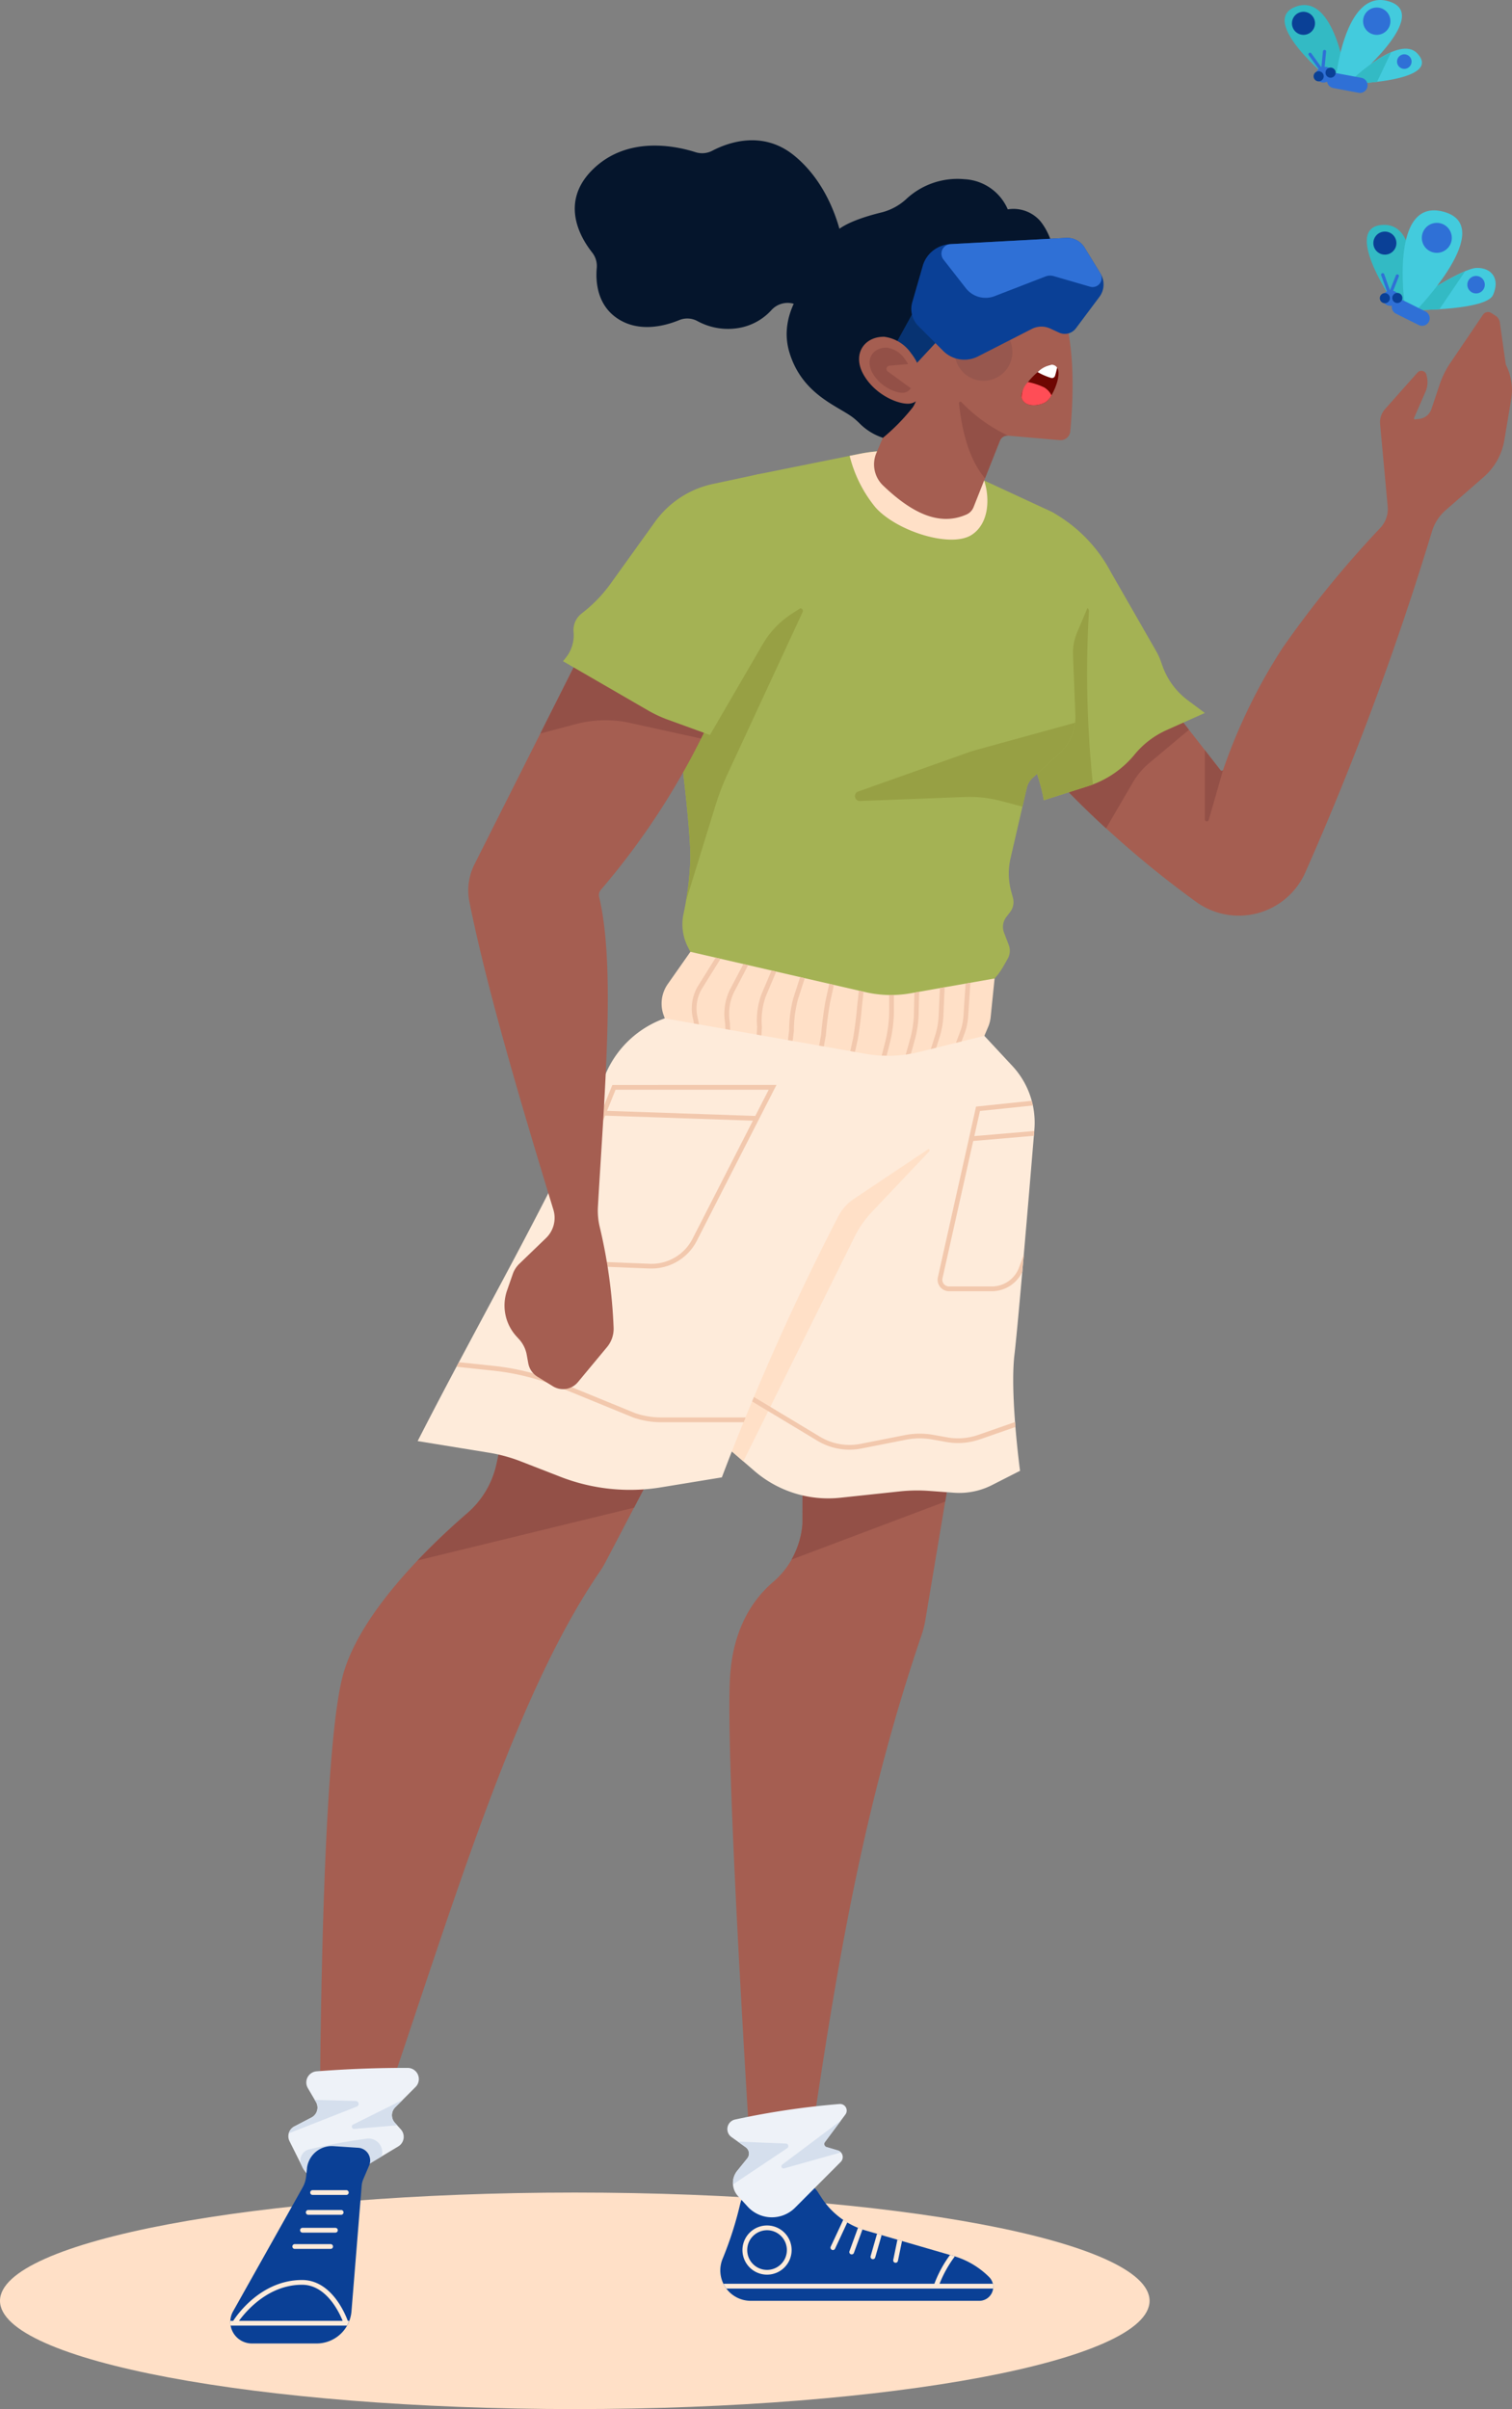 <svg id="Group_8545" data-name="Group 8545" xmlns="http://www.w3.org/2000/svg" xmlns:xlink="http://www.w3.org/1999/xlink" width="189.694" height="302.231" viewBox="0 0 189.694 302.231">
  <rect x="0" y="0" width="189.694" height="302.231" fill="#808080" stroke="none"/>
  <defs>
    <clipPath id="clip-path">
      <rect id="Rectangle_2349" data-name="Rectangle 2349" width="189.694" height="302.231" fill="none"/>
    </clipPath>
  </defs>
  <g id="Group_8544" data-name="Group 8544" clip-path="url(#clip-path)">
    <path id="Path_20504" data-name="Path 20504" d="M0,288.649c0-7.5,32.285-13.582,72.111-13.582s72.111,6.081,72.111,13.582-32.285,13.582-72.111,13.582S0,296.15,0,288.649" fill="#ffe0c7"/>
    <path id="Path_20505" data-name="Path 20505" d="M146.125,87.658l7.005,8.975a.184.184,0,0,0,.322-.049,69.842,69.842,0,0,1,7.456-15.3,130.538,130.538,0,0,1,12.271-15.063,3.456,3.456,0,0,0,.918-2.68l-.951-10.335a2.494,2.494,0,0,1,.618-1.883l4.069-4.578a.66.66,0,0,1,1.141.312l.064.327a2.96,2.96,0,0,1-.192,1.755L177.4,52.449a.116.116,0,0,0,.118.162l.521-.055a1.832,1.832,0,0,0,1.546-1.241l1.025-3.055a11.289,11.289,0,0,1,1.359-2.747l4.085-6.03a.765.765,0,0,1,1.049-.212l.528.342a1.212,1.212,0,0,1,.531.793l.735,5.2a.736.736,0,0,0,.062.21l.057.12a7.034,7.034,0,0,1,.576,4.169l-.859,5.117a7.871,7.871,0,0,1-2.6,4.633L181.379,64a5.744,5.744,0,0,0-1.738,2.712A374.591,374.591,0,0,1,163.8,109.37a9.132,9.132,0,0,1-13.728,3.777,125.348,125.348,0,0,1-16.986-14.8.189.189,0,0,1,.018-.276l12.754-10.447a.187.187,0,0,1,.266.03" fill="#a55e51"/>
    <path id="Path_20506" data-name="Path 20506" d="M153.13,96.634l-1.973-2.528v8.688a.25.25,0,0,0,.491.069l1.8-6.279a.184.184,0,0,1-.322.05" fill="#935047"/>
    <path id="Path_20507" data-name="Path 20507" d="M146.125,87.658a.187.187,0,0,0-.266-.03L133.1,98.075a.189.189,0,0,0-.018.276q2.737,2.882,5.687,5.571l3.361-5.767a9.238,9.238,0,0,1,2.051-2.43l4.982-4.168Z" fill="#935047"/>
    <path id="Path_20508" data-name="Path 20508" d="M126.779,62.134l5.284,2.148a18.477,18.477,0,0,1,7.3,7.487l5.7,9.939a7.448,7.448,0,0,1,.553,1.2l.235.655A9.2,9.2,0,0,0,149,87.836l2.156,1.611-4.8,2.149a11,11,0,0,0-4.007,3.061,12.456,12.456,0,0,1-5.849,3.969l-5.543,1.766-.034-.18a22.72,22.72,0,0,0-4.974-10.467l-4.2-4.974Z" fill="#a4b254"/>
    <path id="Path_20509" data-name="Path 20509" d="M135.888,76.21l-13.7,6.581-.44,1.98,4.2,4.975a22.715,22.715,0,0,1,4.974,10.467l.034.18,6.139-1.956.023-.033a133.186,133.186,0,0,1-.5-21.743.513.513,0,0,0-.735-.451" fill="#97a044"/>
    <path id="Path_20510" data-name="Path 20510" d="M107.906,56.926l-12.6,2.534a10.95,10.95,0,0,0-8.756,9.871L84.889,90.344s1.791,13.208,1.717,17.462a38.99,38.99,0,0,1-.861,6.88,6.254,6.254,0,0,0,.552,4.11l1.2,2.368s15.224,4.925,22.985,5.373a29.555,29.555,0,0,0,10.751-1.482,8.323,8.323,0,0,0,4.638-3.8l.55-.967a2.048,2.048,0,0,0,.133-1.745l-.586-1.529a2.045,2.045,0,0,1,.293-1.985l.464-.6a2.047,2.047,0,0,0,.358-1.786l-.227-.842a8.523,8.523,0,0,1-.074-4.132l2.039-8.836a2.4,2.4,0,0,1,.722-1.236l3.361-3.071a6.2,6.2,0,0,0,2.015-4.827l-.3-7.522a6.592,6.592,0,0,1,.508-2.811l1.472-3.5-1.411-7.234a6.414,6.414,0,0,0-3.6-4.59l-12.5-5.793a18.117,18.117,0,0,0-11.188-1.323" fill="#a4b254"/>
    <path id="Path_20511" data-name="Path 20511" d="M129.546,97.6l3.362-3.072a6.191,6.191,0,0,0,1.968-3.856l-12.56,3.457c-.231.064-.461.136-.687.216L107.67,99.3a.612.612,0,0,0,.228,1.189l13.109-.5a15.821,15.821,0,0,1,4.676.521c.742.2,1.628.433,2.6.689l.545-2.362a2.409,2.409,0,0,1,.722-1.236" fill="#97a044"/>
    <path id="Path_20512" data-name="Path 20512" d="M100.248,76.362l-1.881,1.115a4.276,4.276,0,0,1-5.711-1.266l-.861-1.261a3.228,3.228,0,0,0-4.982-.428l-.732.755L84.889,90.343s1.791,13.209,1.717,17.463a35.325,35.325,0,0,1-.552,5.256h0l3.731-12.078a31.119,31.119,0,0,1,1.487-3.869l9.43-20.342a.321.321,0,0,0-.455-.411" fill="#97a044"/>
    <path id="Path_20513" data-name="Path 20513" d="M107.906,56.926l-1.308.263a16.375,16.375,0,0,0,3.216,6.439c2.607,2.985,9.534,5.223,12.155,3.432,2.225-1.52,2.174-4.771,1.5-6.785l-4.372-2.026a18.117,18.117,0,0,0-11.188-1.323" fill="#ffe0c7"/>
    <path id="Path_20514" data-name="Path 20514" d="M105.784,30.842s-.9-7.065-6.169-11.343c-3.955-3.209-8.3-1.605-10.229-.6a2.752,2.752,0,0,1-2.11.2c-2.447-.783-8.489-2.1-12.835,2.09-4.312,4.159-1.592,8.675-.142,10.5a2.743,2.743,0,0,1,.569,1.956c-.144,1.643.012,4.7,2.757,6.413,2.712,1.692,5.91.792,7.59.1a2.657,2.657,0,0,1,2.24.1,7.992,7.992,0,0,0,5.792.771,7.153,7.153,0,0,0,3.5-2.087,2.746,2.746,0,0,1,2.833-.832,6.06,6.06,0,0,0,2.519.293,11.5,11.5,0,0,0,3.184-.921Z" fill="#05152c"/>
    <path id="Path_20515" data-name="Path 20515" d="M127.009,29.584a6.96,6.96,0,0,0-.624-3.431,6.256,6.256,0,0,0-5.377-3.67,9.424,9.424,0,0,0-7.357,2.533,7.143,7.143,0,0,1-3.161,1.66c-1.776.439-4.248,1.2-5.5,2.275a9.262,9.262,0,0,0-2.407,4.062,7.682,7.682,0,0,1-1.347,2.466c-1.3,1.6-3.336,4.873-2.216,8.67,1.592,5.4,6.169,6.791,8.06,8.284a9.15,9.15,0,0,1,.821.745,7.365,7.365,0,0,0,8.8,1.149l5.607-3.115a7.261,7.261,0,0,0,3.721-5.9Z" fill="#05152c"/>
    <path id="Path_20516" data-name="Path 20516" d="M128.041,30.665c5.778,4.767,7.234,12.585,6.234,23.461a1.221,1.221,0,0,1-1.313,1.094l-6.484-.564a1.012,1.012,0,0,0-1.03.636l-3.317,8.359a1.671,1.671,0,0,1-.888.9c-3.492,1.538-6.976-.313-10.456-3.643a3.667,3.667,0,0,1-.836-4.084l2.588-6.067a4.725,4.725,0,0,0-.307-4.309c-1.972-3.253-5.018-9.846-.552-14.094a14.338,14.338,0,0,1,11.091-3.835,9.3,9.3,0,0,1,5.27,2.141" fill="#a55e51"/>
    <path id="Path_20517" data-name="Path 20517" d="M131.941,45.754c-1.141-.045-4.137,2.873-3.766,4.142s2.236,1.064,3.094.495,2.575-4.562.672-4.637" fill="#6e0702"/>
    <path id="Path_20518" data-name="Path 20518" d="M131.045,48.627a8.363,8.363,0,0,0-2.074-.695,2.632,2.632,0,0,0-.8,1.964c.371,1.268,2.237,1.064,3.1.495a2.662,2.662,0,0,0,.644-.8,2.419,2.419,0,0,0-.868-.962" fill="#ff4d56"/>
    <path id="Path_20519" data-name="Path 20519" d="M131.941,45.754a3.309,3.309,0,0,0-1.756.929,8.034,8.034,0,0,0,1.687.729.4.4,0,0,0,.49-.262c.107-.331.182-.682.267-1.027a.79.79,0,0,0-.688-.369" fill="#fff"/>
    <path id="Path_20520" data-name="Path 20520" d="M120.315,50.588c.428,4.075,1.462,7.291,3.261,9.422l1.872-4.719a1.015,1.015,0,0,1,1.031-.636,19.721,19.721,0,0,1-5.858-4.207.177.177,0,0,0-.306.14" fill="#935047"/>
    <path id="Path_20521" data-name="Path 20521" d="M120.262,45.959a3.619,3.619,0,1,1,4.944,1.325,3.618,3.618,0,0,1-4.944-1.325" fill="#97574e"/>
    <path id="Path_20522" data-name="Path 20522" d="M121.144,31.588a.414.414,0,0,0-.678.381,10.754,10.754,0,0,1-1.418,6.534,20.352,20.352,0,0,1-3.026,4.514,4.361,4.361,0,0,0-1.061,4.076,4.53,4.53,0,0,1-.44,4,25.163,25.163,0,0,1-3.761,3.843,56.647,56.647,0,0,1-6.191-7.724c-1.741-3.034-1.542-15.263,6.519-18.726,5.709-2.452,9.969-2.169,11.969-1.8a4.956,4.956,0,0,0,2.4-.146,4.467,4.467,0,0,1,5.029,1.165c1.978,2.4,2.07,5.969,2.051,7.015a.4.4,0,0,1-.3.389,6.467,6.467,0,0,1-3.494-.09,6.765,6.765,0,0,1-2.852-2.01,1.329,1.329,0,0,0-1.527-.363,1.832,1.832,0,0,1-1.292.034,5.4,5.4,0,0,1-1.933-1.094" fill="#05152c"/>
    <path id="Path_20523" data-name="Path 20523" d="M118.276,42.047l-4.179,4.5-2.268-2.4,3.4-6.194Z" fill="#073372"/>
    <path id="Path_20524" data-name="Path 20524" d="M115.761,33.372l-1.311,4.547a3.031,3.031,0,0,0,.766,2.98l3.107,3.117a3.77,3.77,0,0,0,4.383.695l6.751-3.449a2.634,2.634,0,0,1,2.3-.046l1.1.508a1.738,1.738,0,0,0,2.124-.533l2.954-3.95a2.6,2.6,0,0,0,.132-2.915l-2.006-3.27a2.545,2.545,0,0,0-2.306-1.211l-14.55.785a3.8,3.8,0,0,0-3.447,2.742" fill="#0a4096"/>
    <path id="Path_20525" data-name="Path 20525" d="M136.065,31.056a2.544,2.544,0,0,0-2.306-1.21l-14.55.784h-.02a1.2,1.2,0,0,0-.817,1.939l2.8,3.585a3.145,3.145,0,0,0,3.613,1l6.389-2.471a1.593,1.593,0,0,1,1.018-.044l4.558,1.325a1.133,1.133,0,0,0,1.329-1.616l-.012-.019Z" fill="#2f70d6"/>
    <path id="Path_20526" data-name="Path 20526" d="M115.484,46.682a6.235,6.235,0,0,0-1.178-2.358,4.834,4.834,0,0,0-3.373-2.073c-2.5-.041-4.1,2.2-2.537,4.847S113.1,50.9,114.332,50.6a1.943,1.943,0,0,0,.553-.233,2.262,2.262,0,0,0,.907-2.5Z" fill="#a55e51"/>
    <path id="Path_20527" data-name="Path 20527" d="M111.379,46.6a.4.4,0,0,1,.2-.718l2.343-.206a4.189,4.189,0,0,0-.424-.663,3.261,3.261,0,0,0-2.275-1.4c-1.686-.028-2.768,1.482-1.711,3.268s3.174,2.567,4,2.365a1.258,1.258,0,0,0,.373-.157,1.332,1.332,0,0,0,.386-.38Z" fill="#935047"/>
    <path id="Path_20528" data-name="Path 20528" d="M100.71,165.118l-.032,26.046a10.642,10.642,0,0,1-3.676,7.3c-2.275,1.929-4.975,5.5-5.4,11.73-.747,11.045,3.134,69.4,3.134,69.4h5.373c3.7-24.559,6.674-48.547,15.51-74.468a11.712,11.712,0,0,0,.468-1.843L122.2,166.76Z" fill="#a55e51"/>
    <path id="Path_20529" data-name="Path 20529" d="M120.82,175.018l-20.125,1.727-.018,14.419a10.85,10.85,0,0,1-1.381,4.5l19.288-7.281Z" fill="#935047"/>
    <path id="Path_20530" data-name="Path 20530" d="M92.892,276.363a44.657,44.657,0,0,1-2.225,6.992,3.817,3.817,0,0,0,3.507,5.294h28.689a1.746,1.746,0,0,0,1.234-2.981,10.45,10.45,0,0,0-4.468-2.643l-11.022-3.2a9.9,9.9,0,0,1-5.525-4.091l-.5-.769a2.579,2.579,0,0,0-2.461-1.15l-5.023.59a2.559,2.559,0,0,0-2.2,1.962" fill="#0a4096"/>
    <path id="Path_20531" data-name="Path 20531" d="M119.786,283.082c-.053-.016-.1-.041-.158-.057l-.442-.128a15.022,15.022,0,0,0-1.96,3.613H90.764a3.906,3.906,0,0,0,.365.6H124.6a1.7,1.7,0,0,0-.04-.6h-6.686a14.794,14.794,0,0,1,1.915-3.428" fill="#feebda"/>
    <path id="Path_20532" data-name="Path 20532" d="M93.147,282.28a3.085,3.085,0,1,0,3.085-3.084,3.088,3.088,0,0,0-3.085,3.084m3.085-2.487a2.488,2.488,0,1,1-2.487,2.487,2.49,2.49,0,0,1,2.487-2.487" fill="#feebda"/>
    <path id="Path_20533" data-name="Path 20533" d="M112.3,283.871a.305.305,0,0,0,.06.006.3.3,0,0,0,.293-.239l.512-2.492-.576-.168-.522,2.54a.3.3,0,0,0,.233.353" fill="#feebda"/>
    <path id="Path_20534" data-name="Path 20534" d="M109.433,283.415a.289.289,0,0,0,.082.011.3.3,0,0,0,.288-.216l.805-2.807-.574-.167-.806,2.809a.3.3,0,0,0,.205.37" fill="#feebda"/>
    <path id="Path_20535" data-name="Path 20535" d="M104.365,282.254a.3.3,0,0,0,.4-.145l1.538-3.3c-.173-.1-.34-.216-.506-.33l-1.574,3.373a.3.3,0,0,0,.145.4" fill="#feebda"/>
    <path id="Path_20536" data-name="Path 20536" d="M106.753,282.811a.306.306,0,0,0,.1.018.3.3,0,0,0,.28-.2l1.074-2.946c-.189-.064-.378-.129-.562-.2l-1.073,2.944a.3.3,0,0,0,.178.384" fill="#feebda"/>
    <path id="Path_20537" data-name="Path 20537" d="M92.235,265.9a100.352,100.352,0,0,1,13.1-1.944.83.83,0,0,1,.725,1.324l-2.574,3.46a.4.4,0,0,0,.208.622l1.413.419a.867.867,0,0,1,.368,1.445l-5.726,5.74a4.111,4.111,0,0,1-5.928-.112L92.6,275.525a2.442,2.442,0,0,1-.1-3.2l1.25-1.54a.972.972,0,0,0-.186-1.4L91.763,268.1a1.229,1.229,0,0,1,.472-2.2" fill="#eef2f8"/>
    <path id="Path_20538" data-name="Path 20538" d="M105.11,269.778l-1.413-.418a.4.4,0,0,1-.207-.623l2.006-2.7-7.357,5.52a.271.271,0,0,0,.236.477l7.131-2.01a.857.857,0,0,0-.4-.249" fill="#d5dfed"/>
    <path id="Path_20539" data-name="Path 20539" d="M98.6,268.921l-6.032-.244.989.714a.97.97,0,0,1,.186,1.4L92.5,272.33a2.432,2.432,0,0,0-.533,1.715l6.8-4.548a.315.315,0,0,0-.162-.576" fill="#d5dfed"/>
    <path id="Path_20540" data-name="Path 20540" d="M90.561,168.1l-14.623,27.93a10.959,10.959,0,0,1-.67,1.109c-11.588,16.934-19.394,45.4-29.93,75.437l-5.224-.746s-.149-51.194,2.985-61.94c2.28-7.816,10.956-16.107,15.517-20.046a11.32,11.32,0,0,0,3.672-6.163l3.647-16.775Z" fill="#a55e51"/>
    <path id="Path_20541" data-name="Path 20541" d="M79.543,189.147l6.876-13.133L64.8,172.123l-2.514,11.561a11.313,11.313,0,0,1-3.671,6.163c-1.688,1.458-3.939,3.514-6.221,5.918Z" fill="#935047"/>
    <path id="Path_20542" data-name="Path 20542" d="M37.937,271.86c-.528-1.068-1.157-2.326-1.611-3.232a1.39,1.39,0,0,1,.6-1.858l2.156-1.124a1.4,1.4,0,0,0,.559-1.944l-1.022-1.744a1.4,1.4,0,0,1,1.092-2.1q5.925-.453,11.45-.428a1.4,1.4,0,0,1,.977,2.389l-2.559,2.559a1.4,1.4,0,0,0-.048,1.923l.76.841a1.4,1.4,0,0,1-.317,2.132l-6.656,4a1.388,1.388,0,0,1-.533.187l-1.477.2a3.282,3.282,0,0,1-3.376-1.8" fill="#eef2f8"/>
    <path id="Path_20543" data-name="Path 20543" d="M45.992,268.306a73.3,73.3,0,0,0-7.224,1.346,1.426,1.426,0,0,0-.925,2.019l.094.19a3.284,3.284,0,0,0,3.376,1.8l1.477-.2a1.389,1.389,0,0,0,.532-.187l4.55-2.736a1.726,1.726,0,0,0-1.88-2.234" fill="#d5dfed"/>
    <path id="Path_20544" data-name="Path 20544" d="M44.773,264.28a.365.365,0,0,0-.123-.7l-5.16-.139.156.266a1.4,1.4,0,0,1-.559,1.943l-2.156,1.124a1.391,1.391,0,0,0-.7.861Z" fill="#d5dfed"/>
    <path id="Path_20545" data-name="Path 20545" d="M49.535,266.3a1.4,1.4,0,0,1,.049-1.923l.935-.934-6.224,3.094a.288.288,0,0,0,.152.544l5.388-.449Z" fill="#d5dfed"/>
    <path id="Path_20546" data-name="Path 20546" d="M38.517,272.026l-.116,1.057a3.507,3.507,0,0,1-.428,1.333l-8.731,15.551A2.706,2.706,0,0,0,31.6,294h8.12a4.39,4.39,0,0,0,4.376-4.035l1.279-15.741a2.638,2.638,0,0,1,.2-.823l.734-1.722a1.6,1.6,0,0,0-1.37-2.23l-3.106-.205a3.135,3.135,0,0,0-3.322,2.785" fill="#0a4096"/>
    <path id="Path_20547" data-name="Path 20547" d="M43.809,291.161h-.176c-.358-.973-2.1-5.122-5.733-5.124H37.9c-5.069,0-8.1,4.282-8.642,5.124H28.9a2.638,2.638,0,0,0,.036.6h14.6a4.321,4.321,0,0,0,.277-.6M37.9,286.634H37.9c2.993,0,4.619,3.371,5.089,4.527H29.983c.892-1.225,3.688-4.527,7.912-4.527" fill="#feebda"/>
    <path id="Path_20548" data-name="Path 20548" d="M38.919,275.067a.3.3,0,0,0,.3.3h4.229a.3.3,0,1,0,0-.6H39.218a.3.3,0,0,0-.3.3" fill="#feebda"/>
    <path id="Path_20549" data-name="Path 20549" d="M37.651,279.793a.3.3,0,0,0,.3.3h4.128a.3.3,0,0,0,0-.6H37.95a.3.3,0,0,0-.3.3" fill="#feebda"/>
    <path id="Path_20550" data-name="Path 20550" d="M38.372,277.555a.3.3,0,0,0,.3.3H42.8a.3.3,0,1,0,0-.6H38.671a.3.3,0,0,0-.3.3" fill="#feebda"/>
    <path id="Path_20551" data-name="Path 20551" d="M36.979,281.535a.3.3,0,1,0,0,.6h4.5a.3.3,0,1,0,0-.6Z" fill="#feebda"/>
    <path id="Path_20552" data-name="Path 20552" d="M89.964,180.491l4.681,4.042a14.172,14.172,0,0,0,10.764,3.367l7.51-.8a20.381,20.381,0,0,1,3.647-.059l3.121.229a9.048,9.048,0,0,0,4.764-.958l3.522-1.792s-1.293-9.6-.7-14.577c.445-3.706,1.828-20.111,2.5-28.239a10.427,10.427,0,0,0-2.761-7.972l-3.525-3.788-.652-5.469L106.856,126.4Z" fill="#feebda"/>
    <path id="Path_20553" data-name="Path 20553" d="M116.342,144.178l-9.96,6.14L96.07,160.938l-6.106,19.553,3.293,2.844,13.951-28.162a12.953,12.953,0,0,1,2.205-3.16l7.158-7.553a.183.183,0,0,0-.229-.282" fill="#ffe0c7"/>
    <path id="Path_20554" data-name="Path 20554" d="M122.923,180.58l4.472-1.559q-.025-.3-.048-.617l-4.621,1.611a7.7,7.7,0,0,1-3.9.307l-1.728-.311a9.572,9.572,0,0,0-3.559.028l-5.574,1.1a7.187,7.187,0,0,1-5.1-.9l-10.341-6.222-.308.512,10.34,6.222a7.786,7.786,0,0,0,5.524.97l5.574-1.1a9.028,9.028,0,0,1,3.338-.026l1.728.311a8.3,8.3,0,0,0,4.2-.33" fill="#f2c8ad"/>
    <path id="Path_20555" data-name="Path 20555" d="M129.716,142.489c.017-.207.034-.406.05-.6l-7.527.64.705-3.151,6.639-.689c-.042-.2-.092-.392-.146-.586l-6.982.725-4.79,21.408a1.438,1.438,0,0,0,1.4,1.753h5.384a4.222,4.222,0,0,0,3.809-2.443c.062-.705.125-1.426.188-2.155l-.607,1.641a3.63,3.63,0,0,1-3.39,2.359h-5.384a.841.841,0,0,1-.821-1.024l3.855-17.227Z" fill="#f2c8ad"/>
    <path id="Path_20556" data-name="Path 20556" d="M86.419,123.477,83.4,127.756a12.676,12.676,0,0,0-7.359,6.836c-6.87,15.561-15.6,30.444-23.643,46.2l8.96,1.458a19.64,19.64,0,0,1,3.97,1.083l4.97,1.935a24.091,24.091,0,0,0,12.635,1.325l7.631-1.25a313.353,313.353,0,0,1,14.629-32.794,5.842,5.842,0,0,1,1.931-2.137l12.594-8.426-3.383-14.228Z" fill="#feebda"/>
    <path id="Path_20557" data-name="Path 20557" d="M61.875,171.956a30.575,30.575,0,0,1,8.367,2.111l9.221,3.773a10.636,10.636,0,0,0,3.487.586H93.308l.243-.6H82.95a10.032,10.032,0,0,1-3.276-.547l-9.205-3.767a31.166,31.166,0,0,0-8.531-2.153l-4.366-.463c-.1.189-.2.38-.3.569Z" fill="#f2c8ad"/>
    <path id="Path_20558" data-name="Path 20558" d="M83.4,127.756l25.208,4.454a16.151,16.151,0,0,0,6.7-.23l8.192-2.035.467-1.1a4.261,4.261,0,0,0,.32-1.24l.494-4.85-10.56,1.861a14.177,14.177,0,0,1-5.641-.147l-21.964-5.058-2.838,4.042a4.264,4.264,0,0,0-.523,3.895Z" fill="#ffe0c7"/>
    <path id="Path_20559" data-name="Path 20559" d="M87.552,127.77a4.864,4.864,0,0,1,.487-3.692l2.361-3.791-.616-.142-2.257,3.624a5.462,5.462,0,0,0-.558,4.134l.094.5.628.111Z" fill="#f2c8ad"/>
    <path id="Path_20560" data-name="Path 20560" d="M112.153,124.811c-.2.006-.4.017-.6.014v1.88a16.414,16.414,0,0,1-.508,4.052l-.424,1.665c.205.01.41.009.615.011l.389-1.528a17.038,17.038,0,0,0,.526-4.2Z" fill="#f2c8ad"/>
    <path id="Path_20561" data-name="Path 20561" d="M114.718,124.531l-.056,2.4a13.292,13.292,0,0,1-.457,3.327l-.574,2.047c.22-.031.437-.086.656-.126l.495-1.763a13.9,13.9,0,0,0,.478-3.475l.059-2.513Z" fill="#f2c8ad"/>
    <path id="Path_20562" data-name="Path 20562" d="M91.57,128.292a6.387,6.387,0,0,1,.492-3.769l1.8-3.438-.6-.139-1.737,3.31a6.963,6.963,0,0,0-.55,4.1l.036.742.6.106Z" fill="#f2c8ad"/>
    <path id="Path_20563" data-name="Path 20563" d="M121.141,123.4l-.264,3.969a6.988,6.988,0,0,1-.351,1.872l-.591,1.589.7-.175.452-1.215a7.593,7.593,0,0,0,.384-2.036l.273-4.111Z" fill="#f2c8ad"/>
    <path id="Path_20564" data-name="Path 20564" d="M107.619,130.384c.23-1.358.4-2.743.52-4.11l.2-1.854-.586-.135-.213,1.931c-.114,1.358-.287,2.727-.512,4.054l-.35,1.6.588.1Z" fill="#f2c8ad"/>
    <path id="Path_20565" data-name="Path 20565" d="M117.454,131.445l.483-1.521a10.707,10.707,0,0,0,.43-2.754l.151-3.309-.6.106-.146,3.182a10.086,10.086,0,0,1-.4,2.6l-.592,1.865Z" fill="#f2c8ad"/>
    <path id="Path_20566" data-name="Path 20566" d="M95.533,129.9l.053-1.084a9.042,9.042,0,0,1,.5-3.85l1.3-3.07-.592-.136-1.268,2.986a9.577,9.577,0,0,0-.538,4.082l-.047.968Z" fill="#f2c8ad"/>
    <path id="Path_20567" data-name="Path 20567" d="M103.61,129.861c.11-1.325.288-2.72.513-4.021l.495-2.279-.582-.134-.5,2.3c-.23,1.331-.41,2.743-.518,4.059l-.245,1.394.588.1Z" fill="#f2c8ad"/>
    <path id="Path_20568" data-name="Path 20568" d="M99.6,129.338a15.53,15.53,0,0,1,.5-3.934l.865-2.683-.585-.135-.853,2.649A15.985,15.985,0,0,0,99,129.3l-.143,1.184.589.1Z" fill="#f2c8ad"/>
    <path id="Path_20569" data-name="Path 20569" d="M76.827,136.113,69.4,154.464a3.128,3.128,0,0,0,2.774,4.3l9.321.378c.085,0,.17,0,.255,0a6.381,6.381,0,0,0,5.665-3.466l10-19.567Zm.4.6H96.44L94.758,140l-18.6-.637Zm9.656,18.7a5.77,5.77,0,0,1-5.364,3.135l-9.321-.377a2.532,2.532,0,0,1-2.244-3.478l5.96-14.733,18.541.635Z" fill="#f2c8ad"/>
    <path id="Path_20570" data-name="Path 20570" d="M89.566,89.249a92.757,92.757,0,0,1-14.179,22.379,1.016,1.016,0,0,0-.219.9c2.079,8.712.681,24.372-.156,38.909a8.732,8.732,0,0,0,.242,2.541,65.536,65.536,0,0,1,1.729,12.593,3.585,3.585,0,0,1-.833,2.436L72.5,173.4a2.423,2.423,0,0,1-3.139.511l-1.939-1.2a2.5,2.5,0,0,1-1.145-1.679l-.195-1.072a3.947,3.947,0,0,0-.959-1.943l-.339-.373a5.746,5.746,0,0,1-1.171-5.741l.714-2.055a3.3,3.3,0,0,1,.829-1.3l3.349-3.228a3.518,3.518,0,0,0,.921-3.561c-4.462-14.58-8.484-28.369-10.538-38.63a7.3,7.3,0,0,1,.648-4.712L73.994,79.7Z" fill="#a55e51"/>
    <path id="Path_20571" data-name="Path 20571" d="M67.793,92.019l4.436-1.174a14.556,14.556,0,0,1,6.856-.143l8.856,1.953c.561-1.125,1.107-2.258,1.625-3.406L73.994,79.7Z" fill="#935047"/>
    <path id="Path_20572" data-name="Path 20572" d="M70.636,82.955l10.676,6.178a15.7,15.7,0,0,0,2.48,1.157l5.277,1.919,6.623-11.391a11.321,11.321,0,0,1,3.635-3.812l4.07-2.633L95.307,59.46l-5.859,1.252a12.065,12.065,0,0,0-7.278,4.76l-5.563,7.747a17.729,17.729,0,0,1-3.318,3.494l-.363.29a2.607,2.607,0,0,0-.966,2.275,4.5,4.5,0,0,1-.968,3.231Z" fill="#a4b254"/>
    <path id="Path_20573" data-name="Path 20573" d="M175.147,38.46s-6.94-9.888-1.735-10.242,3.554,10.466,3.554,10.466l-1.838-.112" fill="#33bac4"/>
    <path id="Path_20574" data-name="Path 20574" d="M172.3,30.5a1.446,1.446,0,1,1,1.446,1.446A1.446,1.446,0,0,1,172.3,30.5" fill="#0a4096"/>
    <path id="Path_20575" data-name="Path 20575" d="M177.714,38.9s8.766,0,9.6-1.891c.931-2.1-.24-3.427-2.031-3.4s-7.572,3.88-7.572,3.88Z" fill="#43cbdd"/>
    <path id="Path_20576" data-name="Path 20576" d="M183.83,34.01a47.9,47.9,0,0,0-6.116,3.473V38.9s1.259,0,2.867-.1Z" fill="#33bac4"/>
    <path id="Path_20577" data-name="Path 20577" d="M176.231,38.254s-1.94-13.532,4.876-11.691S177.714,38.9,177.714,38.9Z" fill="#43cbdd"/>
    <path id="Path_20578" data-name="Path 20578" d="M178.383,29.842a1.879,1.879,0,1,1,1.878,1.878,1.878,1.878,0,0,1-1.878-1.878" fill="#2f70d6"/>
    <path id="Path_20579" data-name="Path 20579" d="M184.092,35.717a1.095,1.095,0,1,1,1.094,1.094,1.094,1.094,0,0,1-1.094-1.094" fill="#2f70d6"/>
    <path id="Path_20580" data-name="Path 20580" d="M179.269,40.35h0a.952.952,0,0,1-1.277.426l-2.9-1.448a.952.952,0,0,1,.851-1.7l2.9,1.449a.952.952,0,0,1,.426,1.277" fill="#2f70d6"/>
    <path id="Path_20581" data-name="Path 20581" d="M175.382,34.437a.2.2,0,0,0-.259.113l-.737,1.869-.728-2.019a.2.2,0,0,0-.256-.12.2.2,0,0,0-.12.256l.908,2.518a.2.2,0,0,0,.185.133h0a.2.2,0,0,0,.186-.127l.931-2.364a.2.2,0,0,0-.113-.259" fill="#2f70d6"/>
    <path id="Path_20582" data-name="Path 20582" d="M175.528,37.375h0a.952.952,0,0,1-.922.982l-.209.007a.952.952,0,0,1-.061-1.9l.21-.007a.953.953,0,0,1,.982.922" fill="#2f70d6"/>
    <path id="Path_20583" data-name="Path 20583" d="M173.109,37.408a.634.634,0,1,1,.634.634.634.634,0,0,1-.634-.634" fill="#0a4096"/>
    <path id="Path_20584" data-name="Path 20584" d="M175.942,37.382a.634.634,0,1,0-.634.634.634.634,0,0,0,.634-.634" fill="#0a4096"/>
    <path id="Path_20585" data-name="Path 20585" d="M167.076,10.2s-9.4-7.594-4.488-9.369,6.3,9.083,6.3,9.083l-1.8.4" fill="#33bac4"/>
    <path id="Path_20586" data-name="Path 20586" d="M162.143,3.323a1.446,1.446,0,1,1,1.788.992,1.446,1.446,0,0,1-1.788-.992" fill="#0a4096"/>
    <path id="Path_20587" data-name="Path 20587" d="M167.568,10.008s1.091-11.291,6.5-9.887c5.9,1.53-4.44,10.085-4.44,10.085Z" fill="#43cbdd"/>
    <path id="Path_20588" data-name="Path 20588" d="M169.888,9.749s5.709-5.378,7.91-3.062c3.056,3.215-6.6,3.719-6.6,3.719Z" fill="#43cbdd"/>
    <path id="Path_20589" data-name="Path 20589" d="M169.888,9.749l1.306.657s.657-.035,1.572-.143l1.762-3.706a19.456,19.456,0,0,0-4.64,3.192" fill="#33bac4"/>
    <path id="Path_20590" data-name="Path 20590" d="M171.559,10.878h0a.953.953,0,0,1-1.111.762l-3.185-.6a.952.952,0,1,1,.349-1.872l3.186.594a.953.953,0,0,1,.761,1.111" fill="#2f70d6"/>
    <path id="Path_20591" data-name="Path 20591" d="M166.193,6.263a.2.2,0,0,0-.218.18l-.193,2L164.526,6.7a.2.2,0,1,0-.324.234l1.566,2.172a.2.2,0,0,0,.162.083.189.189,0,0,0,.053-.008.2.2,0,0,0,.147-.173l.243-2.529a.2.2,0,0,0-.18-.218" fill="#2f70d6"/>
    <path id="Path_20592" data-name="Path 20592" d="M167.143,9.048h0a.953.953,0,0,1-.615,1.2l-.2.064a.952.952,0,0,1-.582-1.813l.2-.065a.953.953,0,0,1,1.2.616" fill="#2f70d6"/>
    <path id="Path_20593" data-name="Path 20593" d="M164.827,9.746a.634.634,0,1,1,.784.435.634.634,0,0,1-.784-.435" fill="#0a4096"/>
    <path id="Path_20594" data-name="Path 20594" d="M167.544,8.94a.634.634,0,1,0-.435.784.634.634,0,0,0,.435-.784" fill="#0a4096"/>
    <path id="Path_20595" data-name="Path 20595" d="M171.012,2.658a1.714,1.714,0,1,1,1.714,1.714,1.714,1.714,0,0,1-1.714-1.714" fill="#2f70d6"/>
    <path id="Path_20596" data-name="Path 20596" d="M175.272,7.727a.911.911,0,1,1,.911.911.911.911,0,0,1-.911-.911" fill="#2f70d6"/>
  </g>
</svg>

